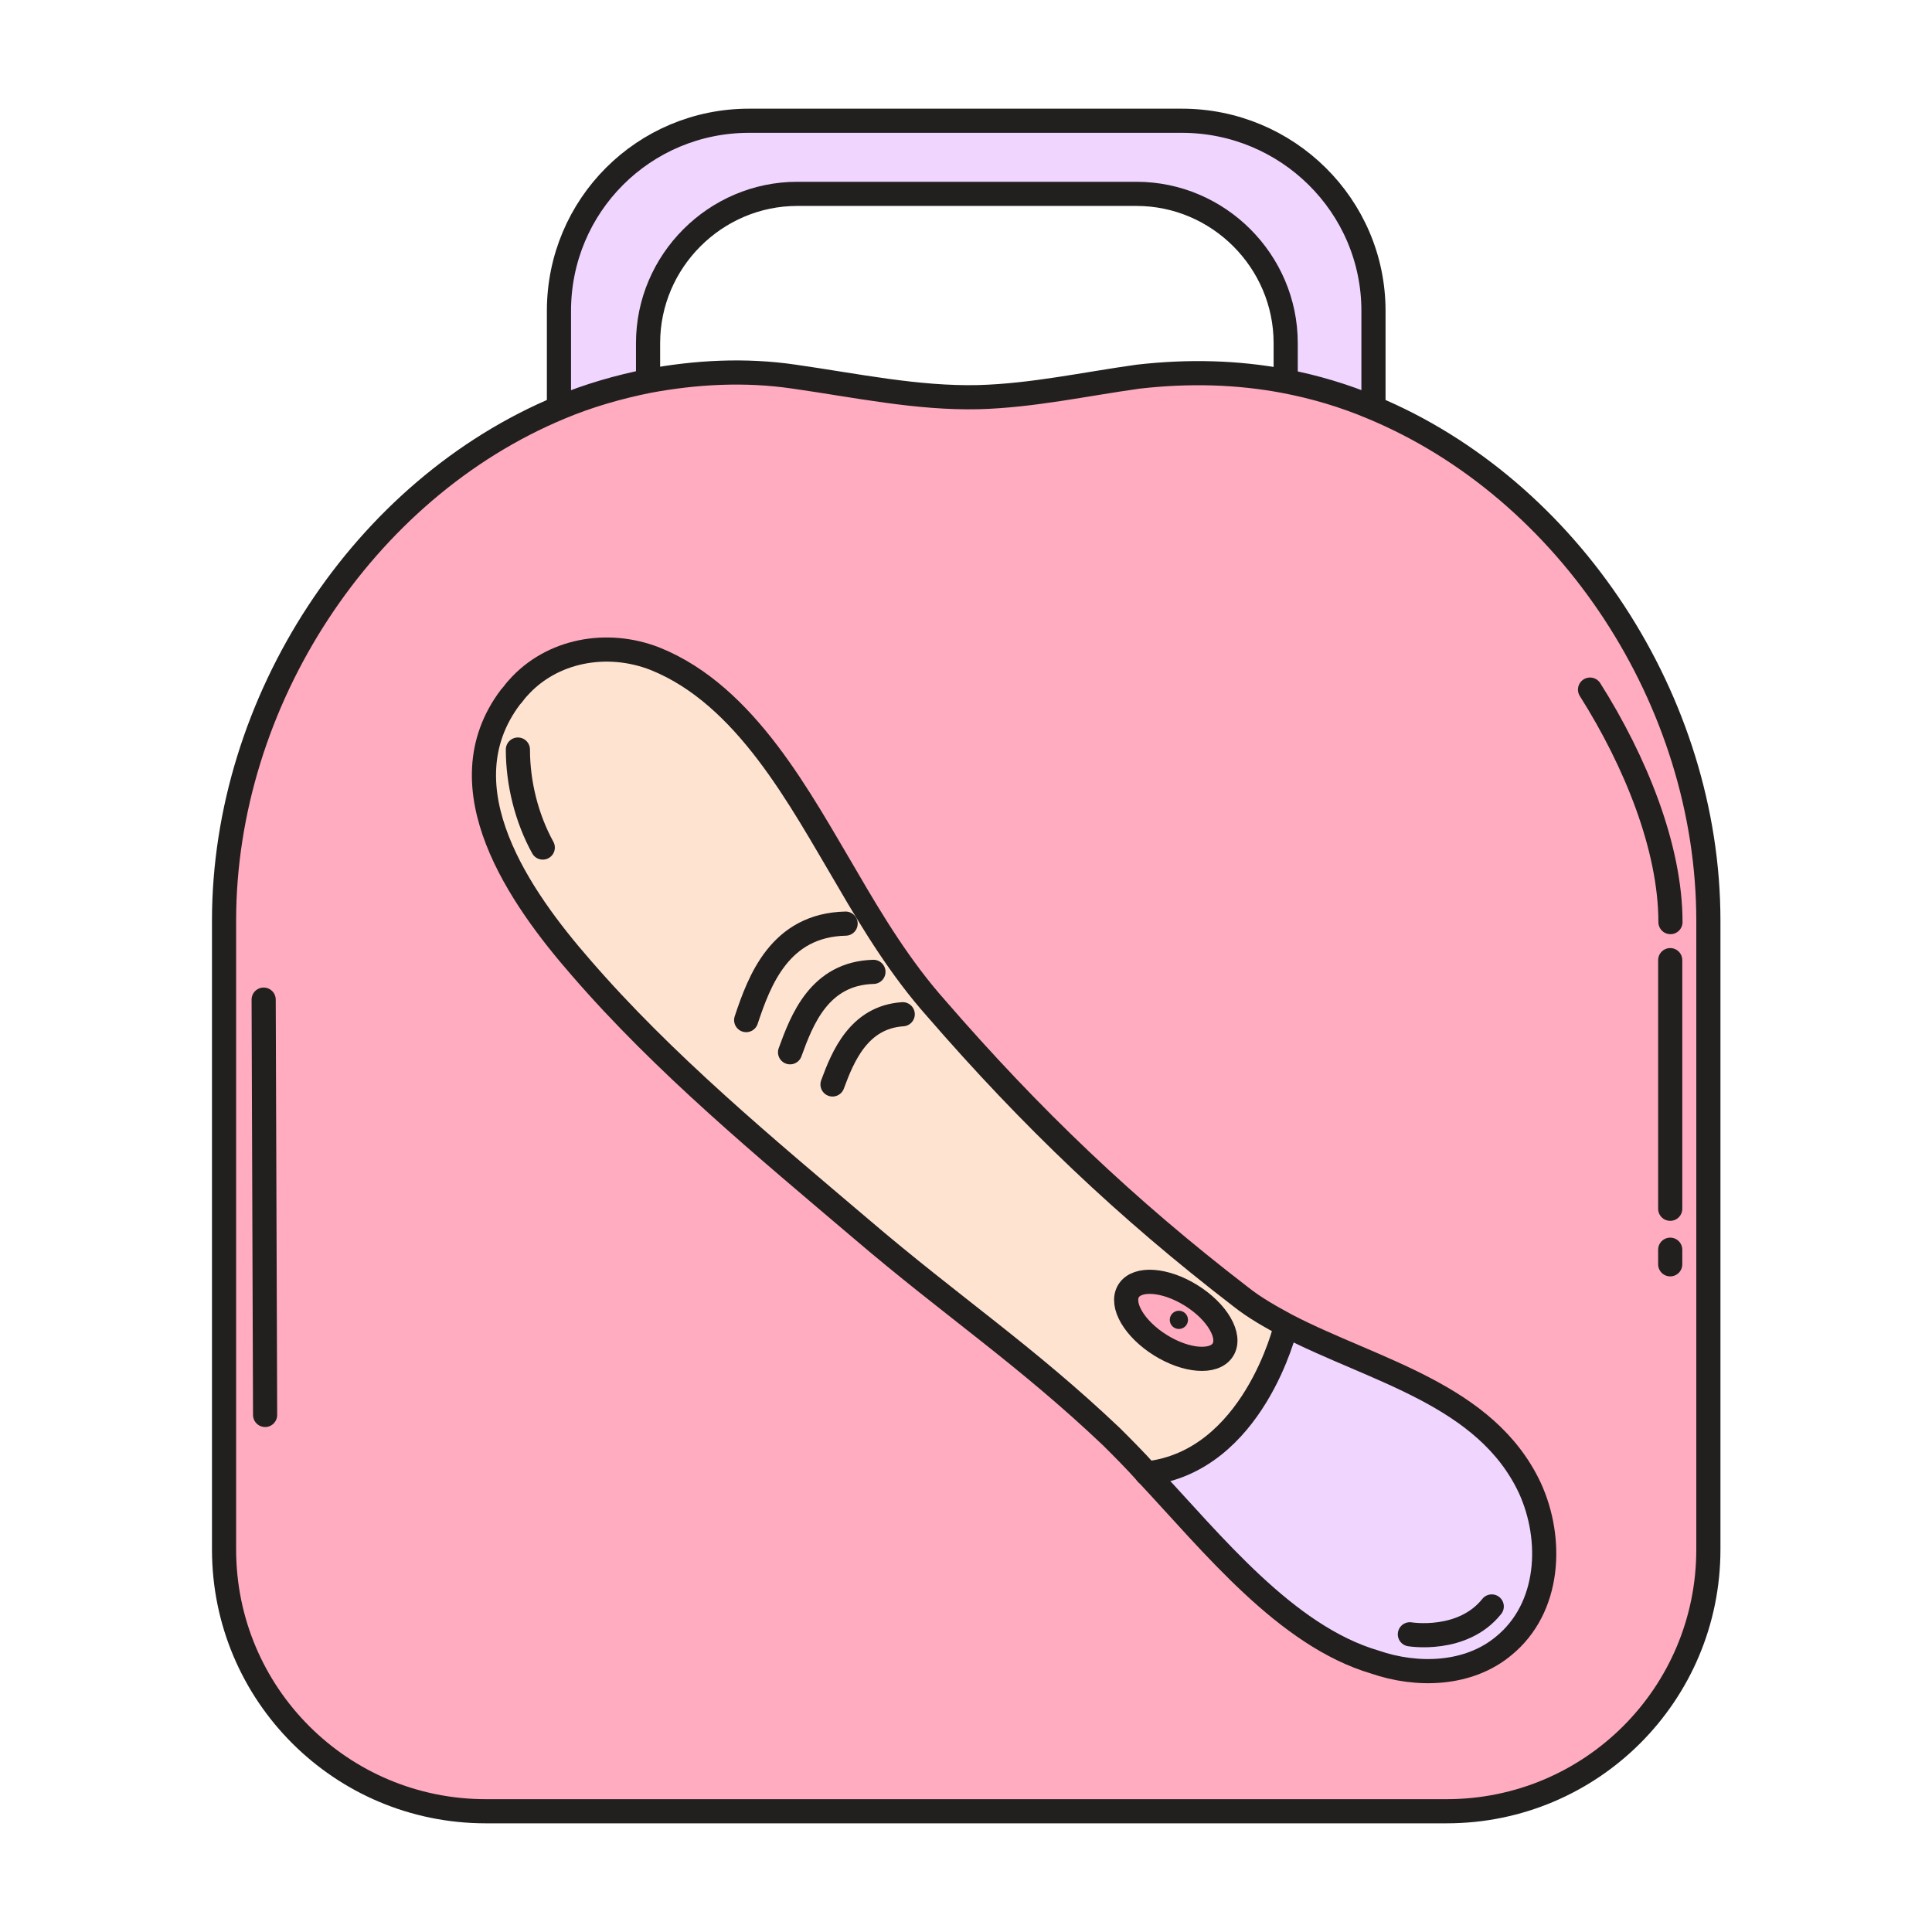 <svg width="32" height="32" viewBox="0 0 32 32" fill="none" xmlns="http://www.w3.org/2000/svg">
<path d="M28.296 15.249V25.664C28.296 28.062 26.358 30 23.96 30H8.047C5.649 30 3.711 28.062 3.711 25.664V15.249C3.711 11.616 6.012 8.104 9.282 6.747C9.742 6.553 10.251 6.408 10.735 6.311C11.51 6.166 12.334 6.117 13.157 6.239C14.175 6.384 15.192 6.602 16.209 6.578C17.105 6.553 17.977 6.36 18.849 6.239C19.697 6.142 20.496 6.166 21.271 6.311C21.78 6.408 22.265 6.553 22.725 6.747C25.995 8.104 28.296 11.616 28.296 15.249ZM24.88 27.311C25.631 26.681 25.704 25.543 25.316 24.695C24.59 23.121 22.749 22.758 21.296 22.007C21.029 21.861 20.763 21.692 20.521 21.522C18.631 20.069 17.033 18.543 15.482 16.751C14.901 16.097 14.465 15.346 14.005 14.595C13.23 13.287 12.334 11.543 10.832 10.962C10.057 10.647 9.137 10.816 8.555 11.446C8.507 11.495 8.458 11.543 8.434 11.591C7.296 13.069 8.604 14.934 9.597 16.072C10.977 17.671 12.649 19.052 14.247 20.408C15.749 21.692 16.984 22.467 18.389 23.848C18.583 24.041 18.777 24.235 18.97 24.453C20.06 25.64 21.296 27.142 22.725 27.626C23.451 27.82 24.323 27.796 24.88 27.311Z" fill="#FFACC0"/>
<path d="M25.314 24.672C25.701 25.52 25.653 26.658 24.878 27.288C24.297 27.772 23.449 27.796 22.747 27.554C21.293 27.07 20.082 25.544 18.992 24.381C20.736 24.187 21.293 21.959 21.293 21.959C22.747 22.734 24.587 23.122 25.314 24.672Z" fill="#F0D5FF"/>
<path d="M22.75 5.149V6.699L22.726 6.747C22.265 6.554 21.781 6.408 21.272 6.311V5.682C21.272 4.325 20.158 3.211 18.802 3.211H13.182C11.826 3.211 10.712 4.325 10.712 5.682V6.263V6.311C10.203 6.408 9.719 6.554 9.259 6.747L9.234 6.699V5.149C9.234 3.405 10.639 2 12.383 2H19.553C21.321 2 22.75 3.405 22.75 5.149Z" fill="#F0D5FF"/>
<path d="M13.98 14.546C14.416 15.297 14.877 16.048 15.458 16.702C17.032 18.518 18.607 20.02 20.496 21.474C20.738 21.667 21.005 21.813 21.271 21.958C21.271 21.958 20.738 24.186 18.97 24.38C18.776 24.162 18.582 23.968 18.389 23.774C16.96 22.418 15.749 21.619 14.247 20.335C12.648 18.979 10.977 17.598 9.596 15.999C8.603 14.861 7.295 13.02 8.434 11.518C8.482 11.47 8.506 11.422 8.555 11.373C9.112 10.743 10.032 10.574 10.832 10.889C12.333 11.494 13.205 13.238 13.98 14.546Z" fill="#FFE3D1"/>
<path d="M22.725 6.747C25.995 8.104 28.296 11.616 28.296 15.249V25.664C28.296 28.062 26.358 30 23.96 30H8.047C5.649 30 3.711 28.062 3.711 25.664V15.249C3.711 11.616 6.012 8.104 9.282 6.747C9.742 6.553 10.251 6.408 10.735 6.311C11.51 6.166 12.334 6.117 13.157 6.239C14.175 6.384 15.192 6.602 16.209 6.578C17.105 6.553 17.977 6.36 18.849 6.239C19.697 6.142 20.496 6.166 21.271 6.311C21.78 6.408 22.265 6.553 22.725 6.747Z" stroke="#221F1F" stroke-width="0.4" stroke-miterlimit="10" stroke-linecap="round" stroke-linejoin="round"/>
<path d="M9.258 6.699V5.149C9.258 3.405 10.663 2 12.407 2H19.576C21.32 2 22.749 3.405 22.749 5.149V6.699" stroke="#221F1F" stroke-width="0.4" stroke-miterlimit="10" stroke-linecap="round" stroke-linejoin="round"/>
<path d="M10.734 6.263V5.682C10.734 4.325 11.849 3.211 13.205 3.211H18.824C20.181 3.211 21.295 4.325 21.295 5.682V6.311" stroke="#221F1F" stroke-width="0.4" stroke-miterlimit="10" stroke-linecap="round" stroke-linejoin="round"/>
<path d="M18.994 24.404C18.8 24.186 18.606 23.993 18.412 23.799C16.983 22.442 15.772 21.643 14.27 20.36C12.672 19.003 11.001 17.622 9.62 16.024C8.627 14.885 7.319 13.045 8.457 11.543C8.506 11.494 8.53 11.446 8.578 11.398C9.135 10.768 10.056 10.598 10.855 10.913C12.357 11.519 13.253 13.238 14.028 14.546C14.464 15.297 14.924 16.048 15.506 16.702C17.08 18.519 18.654 20.02 20.544 21.474C20.786 21.667 21.052 21.813 21.319 21.958C22.772 22.709 24.613 23.096 25.34 24.647C25.727 25.494 25.679 26.633 24.904 27.263C24.322 27.747 23.474 27.771 22.772 27.529C21.294 27.093 20.084 25.567 18.994 24.404Z" stroke="#221F1F" stroke-width="0.4" stroke-miterlimit="10" stroke-linecap="round" stroke-linejoin="round"/>
<path d="M14.006 15.298C12.916 15.322 12.577 16.242 12.359 16.896" stroke="#221F1F" stroke-width="0.4" stroke-miterlimit="10" stroke-linecap="round" stroke-linejoin="round"/>
<path d="M14.467 16.097C13.57 16.121 13.28 16.896 13.086 17.429" stroke="#221F1F" stroke-width="0.4" stroke-miterlimit="10" stroke-linecap="round" stroke-linejoin="round"/>
<path d="M14.952 16.799C14.225 16.847 13.959 17.501 13.789 17.962" stroke="#221F1F" stroke-width="0.4" stroke-miterlimit="10" stroke-linecap="round" stroke-linejoin="round"/>
<path d="M21.293 21.982C21.293 21.982 20.76 24.211 18.992 24.405" stroke="#221F1F" stroke-width="0.4" stroke-miterlimit="10" stroke-linecap="round" stroke-linejoin="round"/>
<path d="M23.352 27.069C23.352 27.069 24.224 27.214 24.708 26.608" stroke="#221F1F" stroke-width="0.4" stroke-miterlimit="10" stroke-linecap="round" stroke-linejoin="round"/>
<path d="M4.367 16.557L4.391 23.436" stroke="#221F1F" stroke-width="0.4" stroke-miterlimit="10" stroke-linecap="round" stroke-linejoin="round"/>
<path d="M27.664 20.021V15.903" stroke="#221F1F" stroke-width="0.4" stroke-miterlimit="10" stroke-linecap="round" stroke-linejoin="round"/>
<path d="M20.255 22.357C20.397 22.13 20.163 21.727 19.732 21.458C19.301 21.188 18.836 21.154 18.694 21.38C18.552 21.607 18.787 22.01 19.218 22.279C19.649 22.549 20.113 22.584 20.255 22.357Z" fill="#FFACC0" stroke="#221F1F" stroke-width="0.4" stroke-miterlimit="10" stroke-linecap="round" stroke-linejoin="round"/>
<path d="M27.664 20.699V20.941" stroke="#221F1F" stroke-width="0.4" stroke-miterlimit="10" stroke-linecap="round" stroke-linejoin="round"/>
<path d="M8.578 12.415C8.578 12.972 8.723 13.553 8.99 14.038" stroke="#221F1F" stroke-width="0.4" stroke-miterlimit="10" stroke-linecap="round" stroke-linejoin="round"/>
<circle cx="19.526" cy="21.861" r="0.151" fill="#221F1F"/>
<path d="M26.336 11.422C27.087 12.609 27.668 14.038 27.668 15.273" stroke="#221F1F" stroke-width="0.4" stroke-miterlimit="10" stroke-linecap="round" stroke-linejoin="round"/>
</svg>
